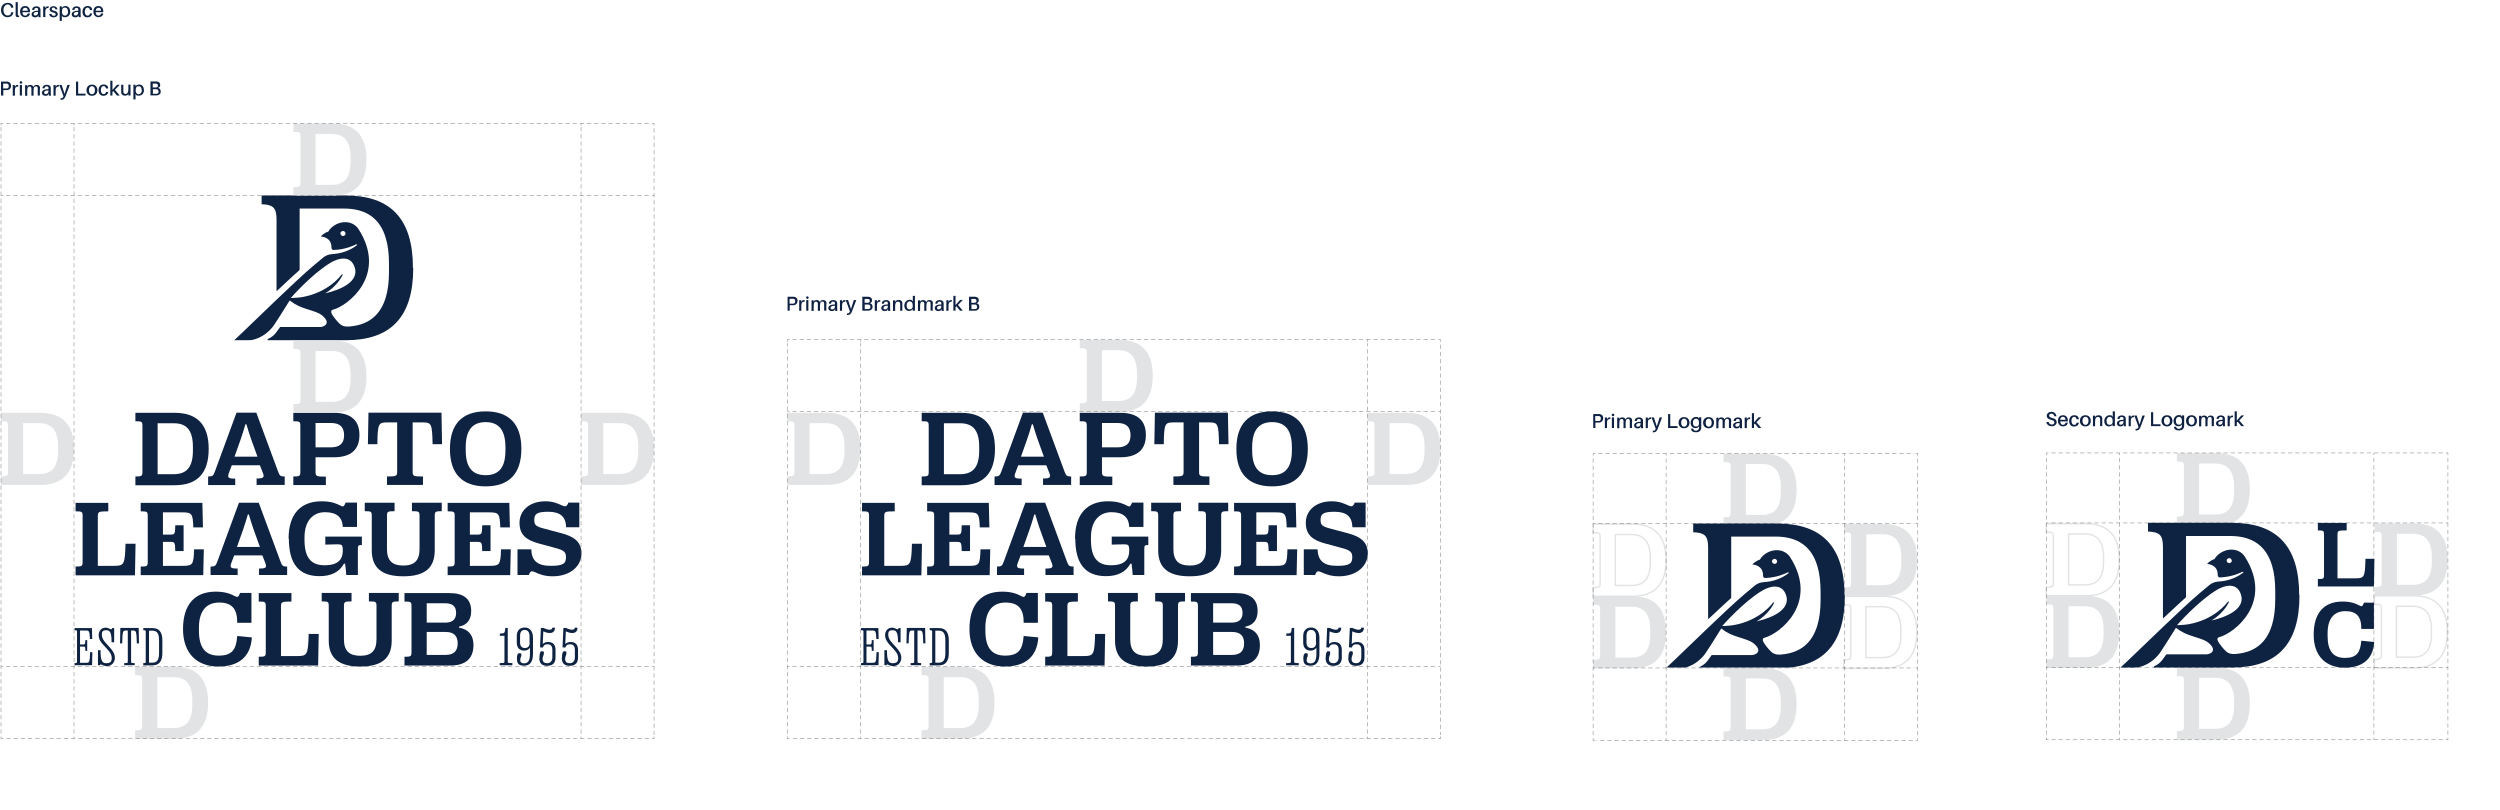 <?xml version="1.0" encoding="UTF-8"?>
<svg id="Layer_1" xmlns="http://www.w3.org/2000/svg" xmlns:xlink="http://www.w3.org/1999/xlink" version="1.1" viewBox="0 0 1743 565">
  <!-- Generator: Adobe Illustrator 30.0.0, SVG Export Plug-In . SVG Version: 2.1.1 Build 123)  -->
  <defs>
    <style>
      .st0, .st1, .st2, .st3, .st4, .st5, .st6, .st7, .st8 {
        fill: none;
      }

      .st9 {
        fill: #0f2142;
      }

      .st1 {
        stroke-dasharray: 3 2;
      }

      .st1, .st2, .st3, .st4, .st5, .st6, .st7, .st8 {
        stroke-miterlimit: 10;
      }

      .st1, .st2, .st4, .st5, .st6, .st7, .st8 {
        stroke: #666;
        stroke-width: .3px;
      }

      .st2 {
        stroke-dasharray: 3 2;
      }

      .st3 {
        stroke: #e1e3e4;
      }

      .st10 {
        fill: #0e2341;
      }

      .st11 {
        fill: #e1e3e4;
      }

      .st4 {
        stroke-dasharray: 3 2;
      }

      .st12 {
        clip-path: url(#clippath-1);
      }

      .st13 {
        clip-path: url(#clippath-3);
      }

      .st14 {
        clip-path: url(#clippath-2);
      }

      .st5 {
        stroke-dasharray: 3 2;
      }

      .st15 {
        fill: #0e2242;
      }

      .st6 {
        stroke-dasharray: 3 2;
      }

      .st16 {
        clip-path: url(#clippath);
      }

      .st8 {
        stroke-dasharray: 3 2;
      }
    </style>
    <clipPath id="clippath">
      <rect class="st0" x="52" y="136.3" width="353.1" height="328.4"/>
    </clipPath>
    <clipPath id="clippath-1">
      <rect class="st0" x="600.3" y="285.7" width="353.1" height="179"/>
    </clipPath>
    <clipPath id="clippath-2">
      <rect class="st0" x="600.3" y="136.3" width="353.1" height="328.4"/>
    </clipPath>
    <clipPath id="clippath-3">
      <rect class="st0" x="1147.4" y="364.8" width="169.6" height="100.6"/>
    </clipPath>
  </defs>
  <g>
    <path class="st10" d="M9.3,5.3h0c0,.1-1.5.1-1.5.1h0c-.3-1.4-1.1-2.3-2.5-2.3s-2.9,1.5-2.9,3.8,1.1,3.9,2.9,3.9,2.3-.9,2.5-2.2h0c0-.1,1.5-.1,1.5-.1h0c-.2,2-1.6,3.5-4.1,3.5S.7,10,.7,7,2.6,2,5.3,2s3.8,1.4,4,3.3Z"/>
    <path class="st10" d="M12.4,9.6c0,.3,0,.5,0,.7,0,.4.2.6.9.5v1.1c-.3,0-.7,0-1,0-.8,0-1.4-.3-1.4-1.2,0-.3,0-.6,0-1.1V1.5h1.5v8Z"/>
    <path class="st10" d="M20.9,8.5h-5.3c.1,1.8.9,2.4,1.9,2.4s1.6-.5,1.8-1.5h1.6c-.3,1.8-1.7,2.6-3.4,2.6s-3.5-1.3-3.5-3.9,1.5-3.9,3.6-3.9,3.3,1.6,3.3,3.7,0,.4,0,.6ZM15.6,7.5h3.8c-.1-1.4-.7-2.1-1.8-2.1s-1.8.7-2,2.1Z"/>
    <path class="st10" d="M26.6,10.8l-.4.8c-.5.4-1.1.5-1.8.5-1.3,0-2.4-.8-2.4-2.1s1.3-2.5,4.1-2.5h.5v-.2c0-.3,0-.5,0-.8,0-.6-.4-1-1.3-1s-1.4.5-1.4,1.4h-1.5c0-1.6,1.3-2.5,3-2.5s2.7.8,2.8,2.1c0,.3,0,.7,0,1v2.6c0,.6,0,1.1.1,1.9h-1.5v-1.1ZM26.5,9v-.7c-1.8-.1-3,.3-3,1.4s.5,1.1,1.3,1.1,1.7-.7,1.7-1.9Z"/>
    <path class="st10" d="M33.9,4.3v1.2c-1.4,0-2.3.6-2.3,2.5v3.9h-1.5v-7.4h1.5v1.3l.6-1c.3-.3.8-.4,1.1-.4s.4,0,.5,0Z"/>
    <path class="st10" d="M40.2,6.5h-1.6c-.2-.8-.6-1.2-1.4-1.2s-1.1.4-1.1,1,.5,1,1.7,1.2c1.6.4,2.5,1.1,2.5,2.4s-1.3,2.2-2.9,2.2-2.9-.7-3.1-2.4h1.6c.2,1,.8,1.3,1.6,1.3s1.3-.3,1.3-1-.5-1-1.8-1.3c-1.4-.4-2.4-.9-2.4-2.2s1.1-2.2,2.7-2.2,2.7,1,2.8,2.3Z"/>
    <path class="st10" d="M49,8c0,2.7-1.7,4-3.6,4s-1.4-.2-1.8-.5l-.5-.7v3.8h-1.5V4.4h1.5v1.2l.6-.8c.4-.3,1.2-.6,1.9-.6,2.1,0,3.3,1.6,3.3,3.8ZM47.4,8.1c0-1.6-.7-2.8-2.1-2.8s-2.1.7-2.1,2.7v.4c0,1.8,1.1,2.5,2.1,2.5s2.2-.9,2.2-2.8Z"/>
    <path class="st10" d="M54.6,10.8l-.4.8c-.5.4-1.1.5-1.8.5-1.3,0-2.4-.8-2.4-2.1s1.3-2.5,4.1-2.5h.5v-.2c0-.3,0-.5,0-.8,0-.6-.4-1-1.3-1s-1.4.5-1.4,1.4h-1.5c0-1.6,1.3-2.5,3-2.5s2.7.8,2.8,2.1c0,.3,0,.7,0,1v2.6c0,.6,0,1.1.1,1.9h-1.5v-1.1ZM54.5,9v-.7c-1.8-.1-3,.3-3,1.4s.5,1.1,1.3,1.1,1.7-.7,1.7-1.9Z"/>
    <path class="st10" d="M64.3,7h-1.6c-.2-1.1-.8-1.7-1.7-1.7s-1.9.9-1.9,2.7.8,2.9,1.9,2.9,1.5-.5,1.7-1.5h1.6c-.4,1.8-1.6,2.7-3.4,2.7s-3.4-1.2-3.4-3.9,1.7-4,3.6-4,3.1,1.1,3.2,2.8Z"/>
    <path class="st10" d="M72,8.5h-5.3c.1,1.8.9,2.4,1.9,2.4s1.6-.5,1.8-1.5h1.6c-.3,1.8-1.7,2.6-3.4,2.6s-3.5-1.3-3.5-3.9,1.5-3.9,3.6-3.9,3.3,1.6,3.3,3.7,0,.4,0,.6ZM66.7,7.5h3.8c-.1-1.4-.7-2.1-1.8-2.1s-1.8.7-2,2.1Z"/>
  </g>
  <g>
    <g>
      <g>
        <path class="st15" d="M109.9,330.6h11.3c9.1,0,13.3-5.1,13.3-16.4v-2.6c0-11.4-4.2-16.5-13.3-16.5h-11.3v35.6h0ZM94.4,338.1v-5.9c4.5,0,4.9-.3,4.9-3.4v-31.7c0-3.2-.4-3.4-4.9-3.4v-5.9h27.4c15.8,0,23.7,8.4,23.7,25.2h0c0,16.9-7.9,25.3-23.7,25.3h-27.4Z"/>
        <path class="st15" d="M163.5,318.4h16l-4.3-11.9c-1.2-3.3-2.3-7-3.4-10.7h-.7c-1.1,3.7-2.2,7.5-3.4,10.8l-4.2,11.8h0ZM145.1,338.1v-5.9c3,0,3.6-.4,4.7-3.4l15.1-41.1h13.8l15.2,41.1c1.1,3,1.7,3.4,4.6,3.4v5.9h-19.6v-4.5c4.8,0,5.5-.7,4.5-3.6l-2.2-5.6h-19.6l-2.1,5.6c-1,3-.4,3.7,4.5,3.7v4.5h-19Z"/>
        <path class="st15" d="M220,311.9h10.6c6.2,0,9.3-2.7,9.3-8.4h0c0-5.9-3-8.6-9.3-8.6h-10.6v17.1h0ZM204.5,338.1v-5.9c4.5,0,4.9-.3,4.9-3.4v-31.7c0-3.2-.4-3.4-4.9-3.4v-5.9h28.3c11.8,0,17.8,5.3,17.8,15.4v.2c0,10.1-6,15.4-17.8,15.4h-12.8v10.1c0,3.2.6,3.4,7.2,3.4v5.9h-22.7Z"/>
        <path class="st15" d="M269.8,338.1v-5.9c6.6,0,7.1-.3,7.1-3.4v-34.3h-7c-6.1,0-6.6.9-6.8,15.2h-6.6l.4-22h50.9l.4,22h-6.6c-.3-14.3-.8-15.2-6.8-15.2h-7.1v34.3c0,3.2.5,3.4,7.2,3.4v5.9h-25Z"/>
        <path class="st15" d="M352.4,314v-2.1c0-11.9-4.5-17.6-13.8-17.6s-13.9,5.7-13.9,17.6v2.1c0,11.7,4.5,17.3,13.9,17.3s13.8-5.6,13.8-17.3h0ZM313.7,313h0c0-17.3,8.5-26.2,24.9-26.2s24.9,8.9,24.9,26.1h0c0,17.3-8.5,26.2-24.9,26.2s-24.9-8.9-24.9-26h0Z"/>
        <path class="st15" d="M52.7,400.9v-5.9c4.5,0,4.9-.3,4.9-3.4v-31.7c0-3.2-.4-3.4-4.9-3.4v-5.9h22.8v5.9c-6.8,0-7.3.3-7.3,3.4v34.6h11.4c6.9,0,7.5-.9,7.9-15.4h7l-.4,22h-41.4Z"/>
        <path class="st15" d="M98.1,400.9v-5.9c4.5,0,4.9-.3,4.9-3.4v-31.7c0-3.2-.4-3.4-4.9-3.4v-5.9h43l.4,17.1h-6.7c-.4-9.8-.9-10.5-8.2-10.5h-13v15.5h5.4c2.9,0,3.1-.5,3.2-6.5h5.8v18h-5.8c-.1-5.9-.4-6.4-3.2-6.4h-5.4v16.7h13.6c7.2,0,7.8-.8,8.1-11.5h6.8l-.4,18h-43.6Z"/>
        <path class="st15" d="M165.2,381.3h16l-4.3-11.9c-1.2-3.3-2.3-7-3.4-10.7h-.7c-1.1,3.7-2.2,7.5-3.4,10.8l-4.2,11.8h0ZM146.8,400.9v-5.9c3,0,3.6-.4,4.7-3.4l15.1-41.1h13.8l15.2,41.1c1.1,3,1.7,3.4,4.6,3.4v5.9h-19.6v-4.5c4.8,0,5.5-.7,4.5-3.6l-2.2-5.6h-19.6l-2.1,5.5c-1,3-.4,3.7,4.5,3.7v4.5h-19Z"/>
        <path class="st15" d="M201.2,375.6h0c0-17.2,8.4-26.1,23-26.1s14.2,7.4,16.8.9h7.9v17h-9.9c-.3-6.8-4.3-10.3-12.4-10.3s-14.3,5.7-14.3,17.6v1.6c0,12.1,4.2,17.8,14,17.8s12.7-4.4,12.7-10.2-1-4.2-12.2-4.2v-5.6h25.5v5.9c-2.6,0-2.8.2-2.8,3.3v17.6h-8.1c-.1-2.4-.4-5-.8-7.9h-.8c-3.1,5.7-8.7,8.7-17,8.7-14.6,0-21.4-8.9-21.4-26.1h0Z"/>
        <path class="st15" d="M259.2,383.7v-23.9c0-3.2-.4-3.4-4.9-3.4v-5.9h20.8v5.9c-4.9,0-5.3.3-5.3,3.4v23c0,8,3.6,11.5,11.4,11.5s11.3-3.6,11.3-11.5v-23c0-3.2-.4-3.4-5.3-3.4v-5.9h20.8v5.9c-4.5,0-4.9.3-4.9,3.4v23.9c0,12.4-7.1,18.1-21.9,18.1s-22-5.7-22-18.1h0Z"/>
        <path class="st15" d="M312.1,400.9v-5.9c4.5,0,4.9-.3,4.9-3.4v-31.7c0-3.2-.4-3.4-4.9-3.4v-5.9h43l.4,17.1h-6.7c-.4-9.8-.9-10.5-8.2-10.5h-13v15.5h5.4c2.9,0,3.1-.5,3.2-6.5h5.8v18h-5.8c-.1-5.9-.4-6.4-3.2-6.4h-5.4v16.7h13.6c7.2,0,7.8-.8,8.1-11.5h6.8l-.4,18h-43.6Z"/>
        <path class="st15" d="M368.4,400.9h-7.6v-17.9h9.6c.3,8,4.3,11.5,13.6,11.5s10.6-1.9,10.6-6.2-2.5-5-10.8-7.2l-8.2-2.2c-8.5-2.3-13.4-5.9-13.4-14.4s6.9-15,18.1-15,13.7,7.2,16,.9h7.6v17.2h-9.2c-.2-7.4-4.1-10.8-12.5-10.8s-9.7,1.8-9.7,5.9,1.8,4.6,10.4,6.8l8.3,2.2c8.4,2.2,14.2,5.6,14.2,14.2s-7.6,15.9-20.1,15.9-14.4-7.2-16.6-.9h0Z"/>
        <path class="st15" d="M127.6,438.7h0c0-17.3,8.2-26.2,22.8-26.2s14.5,7.6,17,.9h7.9v20.8h-9.9c.1-9.9-3.9-14.1-12.6-14.1s-14.1,5.6-14.1,17.5v2.1c0,11.8,4.4,17.4,13.8,17.4s12.2-4.3,12.9-13.7l10.2,1c-.8,13.2-8.8,20.3-23.4,20.3s-24.6-8.9-24.6-26.1h0Z"/>
        <path class="st15" d="M180.4,463.8v-5.9c4.5,0,4.9-.3,4.9-3.4v-31.7c0-3.2-.4-3.4-4.9-3.4v-5.9h22.8v5.9c-6.8,0-7.3.3-7.3,3.4v34.6h11.4c6.9,0,7.5-.9,7.9-15.4h7l-.4,22h-41.4Z"/>
        <path class="st15" d="M229.2,446.6v-23.9c0-3.2-.4-3.4-4.9-3.4v-5.9h20.8v5.9c-4.9,0-5.3.3-5.3,3.4v23c0,8,3.6,11.5,11.4,11.5s11.3-3.6,11.3-11.5v-23c0-3.2-.4-3.4-5.3-3.4v-5.9h20.8v5.9c-4.5,0-4.9.3-4.9,3.4v23.9c0,12.4-7.1,18.1-21.9,18.1s-22-5.7-22-18.1h0Z"/>
        <path class="st15" d="M297.5,456.6h13.2c5.6,0,8.4-2.7,8.4-8h0c0-5.4-2.8-8-8.4-8h-13.2v16h0ZM297.5,434.1h12.9c5.1,0,7.6-2.3,7.6-6.8h0c0-4.6-2.5-6.7-7.6-6.7h-12.9v13.5h0ZM282,463.8v-5.9c4.5,0,4.9-.3,4.9-3.4v-31.7c0-3.2-.4-3.4-4.9-3.4v-5.9h31.5c9.9,0,15,4.2,15,12.4v.2c0,6-2.9,9.7-8.5,10.8v.7c6.7,1.1,10.1,5.3,10.1,12.1h0c0,9.4-5.4,14.3-16.1,14.3h-32.1Z"/>
        <path class="st15" d="M348.4,463.8v-1.5c3.2,0,3.3,0,3.3-1.3v-17.7h-3.2v-1.6c3.3,0,3.5-.2,3.8-3.9h1.7v23.2c0,1.2,0,1.3,3.2,1.3v1.5h-8.7Z"/>
        <path class="st15" d="M369.2,448.2v-4.6c0-2.8-1.2-4.4-3.4-4.4s-3.2,1.4-3.2,4.2v4.6c0,2.5,1.2,3.8,3.4,3.8s3.3-1.4,3.3-3.7h0ZM360.4,458.8c0-2.1.5-3.4,1.8-3.4s1.3.5,1.3,1.3c0,1.2-.8,1.8-.8,3.5s1.1,2.3,2.7,2.3c2.8,0,4.1-2,4.1-6.6v-4.3c-.8,1.3-2.3,2-4.1,2-3.1,0-5.1-2-5.1-5.5v-4.7c0-3.7,2.1-5.9,5.5-5.9s5.8,2.4,5.8,7.2v11c0,5.7-2,8.4-6.2,8.4s-5-1.7-5-5.3h0Z"/>
        <path class="st15" d="M376.1,458.6c0-3.1.5-4.6,1.8-4.6s1.3.5,1.3,1.4c0,1.5-.9,2.1-.9,4.1s1.2,2.9,3.2,2.9,3.6-1.4,3.6-4.1v-5.2c0-2.6-1.1-3.9-3.3-3.9s-2.7.8-3.4,2.3l-1.9-.2.6-13.5h1.8c3.6,1.7,6,1.7,6.2-.2h1.8c.1,3.8-3.2,4.8-8.1,2.6l-.4,8.8c.9-.9,2.2-1.4,3.8-1.4,3.3,0,5.1,1.9,5.1,5.4v5.5c0,3.7-2,5.7-5.8,5.7s-5.5-1.9-5.5-5.5h0Z"/>
        <g class="st16">
          <path class="st15" d="M391.8,458.6c0-3.1.5-4.6,1.8-4.6s1.3.5,1.3,1.4c0,1.5-.9,2.1-.9,4.1s1.2,2.9,3.2,2.9,3.6-1.4,3.6-4.1v-5.2c0-2.6-1.1-3.9-3.3-3.9s-2.7.8-3.4,2.3l-1.9-.2.6-13.5h1.8c3.6,1.7,6,1.7,6.2-.2h1.8c.1,3.8-3.2,4.8-8.1,2.6l-.4,8.8c.9-.9,2.2-1.4,3.8-1.4,3.3,0,5.1,1.9,5.1,5.4v5.5c0,3.7-2,5.7-5.8,5.7s-5.5-1.9-5.5-5.5h0Z"/>
          <path class="st15" d="M52,463.8v-1.5c1.6,0,1.7,0,1.7-1.3v-20.3c0-1.2,0-1.3-1.7-1.3v-1.5h12.1l.2,7.6h-1.6c-.3-5.4-.5-5.9-2.8-5.9h-4.1v9.7h2.3c1.2,0,1.3-.2,1.4-3h1.3v7.5h-1.3c0-2.8-.1-3-1.4-3h-2.3v11.3h4.3c2.3,0,2.5-.5,2.7-7.4h1.6l-.2,9.1h-12.3Z"/>
        </g>
        <path class="st15" d="M69.7,463.8h-1.4v-10.5h1.8c0,7.2,1,9.1,4,9.1s3.8-1.3,3.8-3.6-1.1-4-3.3-6.4l-2.2-2.4c-2.4-2.5-3.6-4.5-3.6-7.3s1.9-5.1,4.8-5.1,4,2.4,4.6.3h1.4v9.9h-1.8c0-6.6-1-8.4-3.7-8.4s-3.1,1.1-3.1,3.1.8,3.7,3.1,6.2l2.2,2.4c2.2,2.4,3.8,4.7,3.8,7.6s-2.1,5.7-5.6,5.7-4.3-2.4-4.9-.3h0Z"/>
        <path class="st15" d="M86.6,463.8v-1.5c2.4,0,2.5,0,2.5-1.3v-21.4h-1.5c-2,0-2.2.7-2.4,9h-1.5l.2-10.8h12.8l.2,10.8h-1.5c-.2-8.3-.5-9-2.5-9h-1.5v21.4c0,1.3.1,1.3,2.5,1.3v1.5h-7.3Z"/>
        <path class="st15" d="M103.9,462h2.4c3.2,0,4.6-2,4.6-6.6v-9.1c0-4.6-1.4-6.6-4.6-6.6h-2.4v22.4h0ZM99.9,463.8v-1.5c1.6,0,1.7,0,1.7-1.3v-20.3c0-1.2,0-1.3-1.7-1.3v-1.5h6.4c4.6,0,6.9,2.8,6.9,8.5v9c0,5.7-2.3,8.5-6.9,8.5h-6.4Z"/>
        <path class="st15" d="M226.9,204.4c7.2-4.3,10.9-10.4,12-12.7.2-.5-.2-.5-.5-.4-.1,0-.2.1-.3.2-.9,1.2-9.2,12.3-27.2,15.6-2.7.5-8.2.7-8.2.7,0,0,14.6-16.8,27.9-24.7,0,0,12.5-7.9,16.5,2.7,3.9,10.3-9.3,16.2-20.3,18.7h0ZM240.3,164.1c-1.9,1.6-4.3-1.5-2.1-2.8,1.9-1.1,3.7,1.5,2.1,2.8h0ZM287.9,186.7c0-17.1-3.9-29.8-11.9-38.2-7.8-8.2-19.5-12.2-35.2-12.2h-58.4v6.1c7.6.3,10.4,2,10.4,10.6v49.7c0,.2.2.2.3.1,3.1-2.9,6.2-5.8,9.1-8.5,2.2-2.1,4.4-4,6.4-5.8.2-.2.3-.4.3-.7v-42.4h30.9c15.5,0,25.2,6.9,29.2,20.7,1.5,5,2.2,10.9,2.2,17.8v5.5c0,6.9-.7,12.8-2.2,17.8-3.7,12.5-12,19.3-25.1,20.4,0,0-4.1.7-6.7-1.5-.9-.8-2.3-2.3-3.1-3.3-2.5-3.1-4.7-6.2-1.9-6.9,10-2.5,38.3-23.9,17.8-56.1-4.5-7-15-6.2-20.3.4-.3.3-.7,1.3-.9,1.3-2.6.8-5.1,3-5,3.4,0,0,7.5.2,7.3,7.8h0c0,.9.7,1.7,1.6,1.6,8.7-.4,14.5-3.4,15.5-3.9.1,0,.2,0,.4,0,.3,0,.7.3.2.6-2,1.6-7.5,5.2-15.3,6-1.8.2-5,0-8.2,2.6-1.7,1.4-9.5,7.7-19.1,16.7-16.4,15.3-37.9,36.4-42.9,40.9h9.7c2.2,0,2.9-.2,2.9-.2,10.7-2.4,15.7-11.2,15.7-11.2,4.8-7.2,10.3-16.4,10.4-16.3,4.4,3.4,7.4,4.5,12.3,6.1,4.5,1.5,7.7,2.2,10.4,4.4,6.6,5.6,1,8-1.5,8-12.6,0-27.9,0-27.9,0-2,2.5-3.6,6.3-8.7,8.4v.8h54.4c15.7,0,27.4-4,35.2-12.2,8-8.4,11.9-21,11.9-38.2s0,0,0,0,0,0,0,0h0Z"/>
      </g>
      <path class="st11" d="M204.6,287.6v-5.9c4.5,0,4.9-.3,4.9-3.4v-31.6c0-3.2-.4-3.4-4.9-3.4v-5.9h27.3c15.7,0,23.6,8.4,23.6,25.1h0c0,16.8-7.9,25.2-23.6,25.2h-27.3ZM220,280.2h11.2c9.1,0,13.2-5.1,13.2-16.4v-2.6c0-11.3-4.2-16.5-13.2-16.5h-11.2v35.5Z"/>
      <path class="st11" d="M94.2,515v-5.9c4.5,0,4.9-.3,4.9-3.4v-31.6c0-3.2-.4-3.4-4.9-3.4v-5.9h27.3c15.7,0,23.6,8.4,23.6,25.1h0c0,16.8-7.9,25.2-23.6,25.2h-27.3ZM109.7,507.6h11.2c9.1,0,13.2-5.1,13.2-16.4v-2.6c0-11.3-4.2-16.5-13.2-16.5h-11.2v35.5Z"/>
      <path class="st11" d="M204.6,136.3v-5.9c4.5,0,4.9-.3,4.9-3.4v-31.6c0-3.2-.4-3.4-4.9-3.4v-5.9h27.3c15.7,0,23.6,8.4,23.6,25.1h0c0,16.8-7.9,25.2-23.6,25.2h-27.3ZM220,128.9h11.2c9.1,0,13.2-5.1,13.2-16.4v-2.6c0-11.3-4.2-16.5-13.2-16.5h-11.2v35.5Z"/>
      <path class="st11" d="M.7,338v-5.9c4.5,0,4.9-.3,4.9-3.4v-31.6c0-3.2-.4-3.4-4.9-3.4v-5.9h27.3c15.7,0,23.6,8.4,23.6,25.1h0c0,16.8-7.9,25.2-23.6,25.2H.7ZM16.1,330.5h11.2c9.1,0,13.2-5.1,13.2-16.4v-2.6c0-11.3-4.2-16.5-13.2-16.5h-11.2v35.5Z"/>
      <path class="st11" d="M405.1,338v-5.9c4.5,0,4.9-.3,4.9-3.4v-31.6c0-3.2-.4-3.4-4.9-3.4v-5.9h27.3c15.7,0,23.6,8.4,23.6,25.1h0c0,16.8-7.9,25.2-23.6,25.2h-27.3ZM420.6,330.5h11.2c9.1,0,13.2-5.1,13.2-16.4v-2.6c0-11.3-4.2-16.5-13.2-16.5h-11.2v35.5Z"/>
    </g>
    <g>
      <polyline class="st7" points=".7 87.5 .7 86 2.2 86"/>
      <line class="st4" x1="4.2" y1="86" x2="453.5" y2="86"/>
      <polyline class="st7" points="454.5 86 456 86 456 87.5"/>
      <line class="st2" x1="456" y1="89.5" x2="456" y2="512.5"/>
      <polyline class="st7" points="456 513.5 456 515 454.5 515"/>
      <line class="st4" x1="452.5" y1="515" x2="3.2" y2="515"/>
      <polyline class="st7" points="2.2 515 .7 515 .7 513.5"/>
      <line class="st2" x1=".7" y1="511.5" x2=".7" y2="88.5"/>
    </g>
    <g>
      <line class="st7" x1="51.6" y1="515" x2="51.6" y2="513.5"/>
      <line class="st2" x1="51.6" y1="511.5" x2="51.6" y2="88.5"/>
      <line class="st7" x1="51.6" y1="87.5" x2="51.6" y2="86"/>
    </g>
    <g>
      <line class="st7" x1="405.1" y1="515" x2="405.1" y2="513.5"/>
      <line class="st2" x1="405.1" y1="511.5" x2="405.1" y2="88.5"/>
      <line class="st7" x1="405.1" y1="87.5" x2="405.1" y2="86"/>
    </g>
    <g>
      <line class="st7" x1=".7" y1="136.3" x2="2.2" y2="136.3"/>
      <line class="st4" x1="4.2" y1="136.3" x2="453.5" y2="136.3"/>
      <line class="st7" x1="454.5" y1="136.3" x2="456" y2="136.3"/>
    </g>
    <g>
      <line class="st7" x1=".7" y1="464.7" x2="2.2" y2="464.7"/>
      <line class="st4" x1="4.2" y1="464.7" x2="453.5" y2="464.7"/>
      <line class="st7" x1="454.5" y1="464.7" x2="456" y2="464.7"/>
    </g>
  </g>
  <g>
    <path class="st11" d="M642.5,515v-5.9c4.5,0,4.9-.3,4.9-3.4v-31.6c0-3.2-.4-3.4-4.9-3.4v-5.9h27.3c15.7,0,23.6,8.4,23.6,25.1h0c0,16.8-7.9,25.2-23.6,25.2h-27.3ZM658,507.6h11.2c9.1,0,13.2-5.1,13.2-16.4v-2.6c0-11.3-4.2-16.5-13.2-16.5h-11.2v35.5Z"/>
    <path class="st11" d="M752.8,287.1v-5.9c4.5,0,4.9-.3,4.9-3.4v-31.6c0-3.2-.4-3.4-4.9-3.4v-5.9h27.3c15.7,0,23.6,8.4,23.6,25.1h0c0,16.8-7.9,25.2-23.6,25.2h-27.3ZM768.3,279.6h11.2c9.1,0,13.2-5.1,13.2-16.4v-2.6c0-11.3-4.2-16.5-13.2-16.5h-11.2v35.5Z"/>
    <path class="st11" d="M549,338v-5.9c4.5,0,4.9-.3,4.9-3.4v-31.6c0-3.2-.4-3.4-4.9-3.4v-5.9h27.3c15.7,0,23.6,8.4,23.6,25.1h0c0,16.8-7.9,25.2-23.6,25.2h-27.3ZM564.4,330.5h11.2c9.1,0,13.2-5.1,13.2-16.4v-2.6c0-11.3-4.2-16.5-13.2-16.5h-11.2v35.5Z"/>
    <path class="st11" d="M953.4,338v-5.9c4.5,0,4.9-.3,4.9-3.4v-31.6c0-3.2-.4-3.4-4.9-3.4v-5.9h27.3c15.7,0,23.6,8.4,23.6,25.1h0c0,16.8-7.9,25.2-23.6,25.2h-27.3ZM968.8,330.5h11.2c9.1,0,13.2-5.1,13.2-16.4v-2.6c0-11.3-4.2-16.5-13.2-16.5h-11.2v35.5Z"/>
    <g>
      <polyline class="st7" points="549 238.3 549 236.8 550.5 236.8"/>
      <line class="st4" x1="552.5" y1="236.8" x2="1001.8" y2="236.8"/>
      <polyline class="st7" points="1002.8 236.8 1004.3 236.8 1004.3 238.3"/>
      <line class="st1" x1="1004.3" y1="240.3" x2="1004.3" y2="512.5"/>
      <polyline class="st7" points="1004.3 513.5 1004.3 515 1002.8 515"/>
      <line class="st4" x1="1000.8" y1="515" x2="551.5" y2="515"/>
      <polyline class="st7" points="550.5 515 549 515 549 513.5"/>
      <line class="st1" x1="549" y1="511.5" x2="549" y2="239.3"/>
    </g>
    <g>
      <line class="st7" x1="599.9" y1="515" x2="599.9" y2="513.5"/>
      <line class="st1" x1="599.9" y1="511.5" x2="599.9" y2="239.3"/>
      <line class="st7" x1="599.9" y1="238.3" x2="599.9" y2="236.8"/>
    </g>
    <g>
      <line class="st7" x1="953.4" y1="515" x2="953.4" y2="513.5"/>
      <line class="st1" x1="953.4" y1="511.5" x2="953.4" y2="239.3"/>
      <line class="st7" x1="953.4" y1="238.3" x2="953.4" y2="236.8"/>
    </g>
    <g>
      <line class="st7" x1="549" y1="287.1" x2="550.5" y2="287.1"/>
      <line class="st4" x1="552.5" y1="287.1" x2="1001.8" y2="287.1"/>
      <line class="st7" x1="1002.8" y1="287.1" x2="1004.3" y2="287.1"/>
    </g>
    <g>
      <line class="st7" x1="549" y1="464.7" x2="550.5" y2="464.7"/>
      <line class="st4" x1="552.5" y1="464.7" x2="1001.8" y2="464.7"/>
      <line class="st7" x1="1002.8" y1="464.7" x2="1004.3" y2="464.7"/>
    </g>
    <g class="st12">
      <g>
        <path class="st15" d="M658.1,330.6h11.3c9.1,0,13.3-5.1,13.3-16.4v-2.6c0-11.4-4.2-16.5-13.3-16.5h-11.3v35.6h0ZM642.6,338.1v-5.9c4.5,0,4.9-.3,4.9-3.4v-31.7c0-3.2-.4-3.4-4.9-3.4v-5.9h27.4c15.8,0,23.7,8.4,23.7,25.2h0c0,16.9-7.9,25.3-23.7,25.3h-27.4Z"/>
        <path class="st15" d="M711.8,318.4h16l-4.3-11.9c-1.2-3.3-2.3-7-3.4-10.7h-.7c-1.1,3.7-2.2,7.5-3.4,10.8l-4.2,11.8h0ZM693.4,338.1v-5.9c3,0,3.6-.4,4.7-3.4l15.1-41.1h13.8l15.2,41.1c1.1,3,1.7,3.4,4.6,3.4v5.9h-19.6v-4.5c4.8,0,5.5-.7,4.5-3.6l-2.2-5.6h-19.6l-2.1,5.6c-1,3-.4,3.7,4.5,3.7v4.5h-19Z"/>
        <path class="st15" d="M768.3,311.9h10.6c6.2,0,9.3-2.7,9.3-8.4h0c0-5.9-3-8.6-9.3-8.6h-10.6v17.1h0ZM752.8,338.1v-5.9c4.5,0,4.9-.3,4.9-3.4v-31.7c0-3.2-.4-3.4-4.9-3.4v-5.9h28.3c11.8,0,17.8,5.3,17.8,15.4v.2c0,10.1-6,15.4-17.8,15.4h-12.8v10.1c0,3.2.6,3.4,7.2,3.4v5.9h-22.7Z"/>
        <path class="st15" d="M818.1,338.1v-5.9c6.6,0,7.1-.3,7.1-3.4v-34.3h-7c-6.1,0-6.6.9-6.8,15.2h-6.6l.4-22h50.9l.4,22h-6.6c-.3-14.3-.8-15.2-6.8-15.2h-7.1v34.3c0,3.2.5,3.4,7.2,3.4v5.9h-25Z"/>
        <path class="st15" d="M900.7,314v-2.1c0-11.9-4.5-17.6-13.8-17.6s-13.9,5.7-13.9,17.6v2.1c0,11.7,4.5,17.3,13.9,17.3s13.8-5.6,13.8-17.3h0ZM862,313h0c0-17.3,8.5-26.2,24.9-26.2s24.9,8.9,24.9,26.1h0c0,17.3-8.5,26.2-24.9,26.2s-24.9-8.9-24.9-26h0Z"/>
        <path class="st15" d="M601,400.9v-5.9c4.5,0,4.9-.3,4.9-3.4v-31.7c0-3.2-.4-3.4-4.9-3.4v-5.9h22.8v5.9c-6.8,0-7.3.3-7.3,3.4v34.6h11.4c6.9,0,7.5-.9,7.9-15.4h7l-.4,22h-41.4Z"/>
        <path class="st15" d="M646.4,400.9v-5.9c4.5,0,4.9-.3,4.9-3.4v-31.7c0-3.2-.4-3.4-4.9-3.4v-5.9h43l.4,17.1h-6.7c-.4-9.8-.9-10.5-8.2-10.5h-13v15.5h5.4c2.9,0,3.1-.5,3.2-6.5h5.8v18h-5.8c-.1-5.9-.4-6.4-3.2-6.4h-5.4v16.7h13.6c7.2,0,7.8-.8,8.1-11.5h6.8l-.4,18h-43.6Z"/>
        <path class="st15" d="M713.5,381.3h16l-4.3-11.9c-1.2-3.3-2.3-7-3.4-10.7h-.7c-1.1,3.7-2.2,7.5-3.4,10.8l-4.2,11.8h0ZM695.1,400.9v-5.9c3,0,3.6-.4,4.7-3.4l15.1-41.1h13.8l15.2,41.1c1.1,3,1.7,3.4,4.6,3.4v5.9h-19.6v-4.5c4.8,0,5.5-.7,4.5-3.6l-2.2-5.6h-19.6l-2.1,5.5c-1,3-.4,3.7,4.5,3.7v4.5h-19Z"/>
        <path class="st15" d="M749.5,375.6h0c0-17.2,8.4-26.1,23-26.1s14.2,7.4,16.8.9h7.9v17h-9.9c-.3-6.8-4.3-10.3-12.4-10.3s-14.3,5.7-14.3,17.6v1.6c0,12.1,4.2,17.8,14,17.8s12.7-4.4,12.7-10.2-1-4.2-12.2-4.2v-5.6h25.5v5.9c-2.6,0-2.8.2-2.8,3.3v17.6h-8.1c-.1-2.4-.4-5-.8-7.9h-.8c-3.1,5.7-8.7,8.7-17,8.7-14.6,0-21.4-8.9-21.4-26.1h0Z"/>
        <path class="st15" d="M807.5,383.7v-23.9c0-3.2-.4-3.4-4.9-3.4v-5.9h20.8v5.9c-4.9,0-5.3.3-5.3,3.4v23c0,8,3.6,11.5,11.4,11.5s11.3-3.6,11.3-11.5v-23c0-3.2-.4-3.4-5.3-3.4v-5.9h20.8v5.9c-4.5,0-4.9.3-4.9,3.4v23.9c0,12.4-7.1,18.1-21.9,18.1s-22-5.7-22-18.1h0Z"/>
        <path class="st15" d="M860.4,400.9v-5.9c4.5,0,4.9-.3,4.9-3.4v-31.7c0-3.2-.4-3.4-4.9-3.4v-5.9h43l.4,17.1h-6.7c-.4-9.8-.9-10.5-8.2-10.5h-13v15.5h5.4c2.9,0,3.1-.5,3.2-6.5h5.8v18h-5.8c-.1-5.9-.4-6.4-3.2-6.4h-5.4v16.7h13.6c7.2,0,7.8-.8,8.1-11.5h6.8l-.4,18h-43.6Z"/>
        <path class="st15" d="M916.6,400.9h-7.6v-17.9h9.6c.3,8,4.3,11.5,13.6,11.5s10.6-1.9,10.6-6.2-2.5-5-10.8-7.2l-8.2-2.2c-8.5-2.3-13.4-5.9-13.4-14.4s6.9-15,18.1-15,13.7,7.2,16,.9h7.6v17.2h-9.2c-.2-7.4-4.1-10.8-12.5-10.8s-9.7,1.8-9.7,5.9,1.8,4.6,10.4,6.8l8.3,2.2c8.4,2.2,14.2,5.6,14.2,14.2s-7.6,15.9-20.1,15.9-14.4-7.2-16.6-.9h0Z"/>
        <path class="st15" d="M675.9,438.7h0c0-17.3,8.2-26.2,22.8-26.2s14.5,7.6,17,.9h7.9v20.8h-9.9c.1-9.9-3.9-14.1-12.6-14.1s-14.1,5.6-14.1,17.5v2.1c0,11.8,4.4,17.4,13.8,17.4s12.2-4.3,12.9-13.7l10.2,1c-.8,13.2-8.8,20.3-23.4,20.3s-24.6-8.9-24.6-26.1h0Z"/>
        <path class="st15" d="M728.7,463.8v-5.9c4.5,0,4.9-.3,4.9-3.4v-31.7c0-3.2-.4-3.4-4.9-3.4v-5.9h22.8v5.9c-6.8,0-7.3.3-7.3,3.4v34.6h11.4c6.9,0,7.5-.9,7.9-15.4h7l-.4,22h-41.4Z"/>
        <path class="st15" d="M777.4,446.6v-23.9c0-3.2-.4-3.4-4.9-3.4v-5.9h20.8v5.9c-4.9,0-5.3.3-5.3,3.4v23c0,8,3.6,11.5,11.4,11.5s11.3-3.6,11.3-11.5v-23c0-3.2-.4-3.4-5.3-3.4v-5.9h20.8v5.9c-4.5,0-4.9.3-4.9,3.4v23.9c0,12.4-7.1,18.1-21.9,18.1s-22-5.7-22-18.1h0Z"/>
        <path class="st15" d="M845.8,456.6h13.2c5.6,0,8.4-2.7,8.4-8h0c0-5.4-2.8-8-8.4-8h-13.2v16h0ZM845.8,434.1h12.9c5.1,0,7.6-2.3,7.6-6.8h0c0-4.6-2.5-6.7-7.6-6.7h-12.9v13.5h0ZM830.3,463.8v-5.9c4.5,0,4.9-.3,4.9-3.4v-31.7c0-3.2-.4-3.4-4.9-3.4v-5.9h31.5c9.9,0,15,4.2,15,12.4v.2c0,6-2.9,9.7-8.5,10.8v.7c6.7,1.1,10.1,5.3,10.1,12.1h0c0,9.4-5.4,14.3-16.1,14.3h-32.1Z"/>
        <path class="st15" d="M896.7,463.8v-1.5c3.2,0,3.3,0,3.3-1.3v-17.7h-3.2v-1.6c3.3,0,3.5-.2,3.8-3.9h1.7v23.2c0,1.2,0,1.3,3.2,1.3v1.5h-8.7Z"/>
        <path class="st15" d="M917.5,448.2v-4.6c0-2.8-1.2-4.4-3.4-4.4s-3.2,1.4-3.2,4.2v4.6c0,2.5,1.2,3.8,3.4,3.8s3.3-1.4,3.3-3.7h0ZM908.7,458.8c0-2.1.5-3.4,1.8-3.4s1.3.5,1.3,1.3c0,1.2-.8,1.8-.8,3.5s1.1,2.3,2.7,2.3c2.8,0,4.1-2,4.1-6.6v-4.3c-.8,1.3-2.3,2-4.1,2-3.1,0-5.1-2-5.1-5.5v-4.7c0-3.7,2.1-5.9,5.5-5.9s5.8,2.4,5.8,7.2v11c0,5.7-2,8.4-6.2,8.4s-5-1.7-5-5.3h0Z"/>
        <path class="st15" d="M924.3,458.6c0-3.1.5-4.6,1.8-4.6s1.3.5,1.3,1.4c0,1.5-.9,2.1-.9,4.1s1.2,2.9,3.2,2.9,3.6-1.4,3.6-4.1v-5.2c0-2.6-1.1-3.9-3.3-3.9s-2.7.8-3.4,2.3l-1.9-.2.6-13.5h1.8c3.6,1.7,6,1.7,6.2-.2h1.8c.1,3.8-3.2,4.8-8.1,2.6l-.4,8.8c.9-.9,2.2-1.4,3.8-1.4,3.3,0,5.1,1.9,5.1,5.4v5.5c0,3.7-2,5.7-5.8,5.7s-5.5-1.9-5.5-5.5h0Z"/>
        <g class="st14">
          <path class="st15" d="M940.1,458.6c0-3.1.5-4.6,1.8-4.6s1.3.5,1.3,1.4c0,1.5-.9,2.1-.9,4.1s1.2,2.9,3.2,2.9,3.6-1.4,3.6-4.1v-5.2c0-2.6-1.1-3.9-3.3-3.9s-2.7.8-3.4,2.3l-1.9-.2.6-13.5h1.8c3.6,1.7,6,1.7,6.2-.2h1.8c.1,3.8-3.2,4.8-8.1,2.6l-.4,8.8c.9-.9,2.2-1.4,3.8-1.4,3.3,0,5.1,1.9,5.1,5.4v5.5c0,3.7-2,5.7-5.8,5.7s-5.5-1.9-5.5-5.5h0Z"/>
          <path class="st15" d="M600.3,463.8v-1.5c1.6,0,1.7,0,1.7-1.3v-20.3c0-1.2,0-1.3-1.7-1.3v-1.5h12.1l.2,7.6h-1.6c-.3-5.4-.5-5.9-2.8-5.9h-4.1v9.7h2.3c1.2,0,1.3-.2,1.4-3h1.3v7.5h-1.3c0-2.8-.1-3-1.4-3h-2.3v11.3h4.3c2.3,0,2.5-.5,2.7-7.4h1.6l-.2,9.1h-12.3Z"/>
        </g>
        <path class="st15" d="M618,463.8h-1.4v-10.5h1.8c0,7.2,1,9.1,4,9.1s3.8-1.3,3.8-3.6-1.1-4-3.3-6.4l-2.2-2.4c-2.4-2.5-3.6-4.5-3.6-7.3s1.9-5.1,4.8-5.1,4,2.4,4.6.3h1.4v9.9h-1.8c0-6.6-1-8.4-3.7-8.4s-3.1,1.1-3.1,3.1.8,3.7,3.1,6.2l2.2,2.4c2.2,2.4,3.8,4.7,3.8,7.6s-2.1,5.7-5.6,5.7-4.3-2.4-4.9-.3h0Z"/>
        <path class="st15" d="M634.9,463.8v-1.5c2.4,0,2.5,0,2.5-1.3v-21.4h-1.5c-2,0-2.2.7-2.4,9h-1.5l.2-10.8h12.8l.2,10.8h-1.5c-.2-8.3-.5-9-2.5-9h-1.5v21.4c0,1.3.1,1.3,2.5,1.3v1.5h-7.3Z"/>
        <path class="st15" d="M652.1,462h2.4c3.2,0,4.6-2,4.6-6.6v-9.1c0-4.6-1.4-6.6-4.6-6.6h-2.4v22.4h0ZM648.2,463.8v-1.5c1.6,0,1.7,0,1.7-1.3v-20.3c0-1.2,0-1.3-1.7-1.3v-1.5h6.4c4.6,0,6.9,2.8,6.9,8.5v9c0,5.7-2.3,8.5-6.9,8.5h-6.4Z"/>
        <path class="st15" d="M775.2,204.4c7.2-4.3,10.9-10.4,12-12.7.2-.5-.2-.5-.5-.4-.1,0-.2.1-.3.2-.9,1.2-9.2,12.3-27.2,15.6-2.7.5-8.2.7-8.2.7,0,0,14.6-16.8,27.9-24.7,0,0,12.5-7.9,16.5,2.7,3.9,10.3-9.3,16.2-20.3,18.7h0ZM788.6,164.1c-1.9,1.6-4.3-1.5-2.1-2.8,1.9-1.1,3.7,1.5,2.1,2.8h0ZM836.2,186.7c0-17.1-3.9-29.8-11.9-38.2-7.8-8.2-19.5-12.2-35.2-12.2h-58.4v6.1c7.6.3,10.4,2,10.4,10.6v49.7c0,.2.2.2.3.1,3.1-2.9,6.2-5.8,9.1-8.5,2.2-2.1,4.4-4,6.4-5.8.2-.2.3-.4.3-.7v-42.4h30.9c15.5,0,25.2,6.9,29.2,20.7,1.5,5,2.2,10.9,2.2,17.8v5.5c0,6.9-.7,12.8-2.2,17.8-3.7,12.5-12,19.3-25.1,20.4,0,0-4.1.7-6.7-1.5-.9-.8-2.3-2.3-3.1-3.3-2.5-3.1-4.7-6.2-1.9-6.9,10-2.5,38.3-23.9,17.8-56.1-4.5-7-15-6.2-20.3.4-.3.3-.7,1.3-.9,1.3-2.6.8-5.1,3-5,3.4,0,0,7.5.2,7.3,7.8h0c0,.9.7,1.7,1.6,1.6,8.7-.4,14.5-3.4,15.5-3.9.1,0,.2,0,.4,0,.3,0,.7.3.2.6-2,1.6-7.5,5.2-15.3,6-1.8.2-5,0-8.2,2.6-1.7,1.4-9.5,7.7-19.1,16.7-16.4,15.3-37.9,36.4-42.9,40.9h9.7c2.2,0,2.9-.2,2.9-.2,10.7-2.4,15.7-11.2,15.7-11.2,4.8-7.2,10.3-16.4,10.4-16.3,4.4,3.4,7.4,4.5,12.3,6.1,4.5,1.5,7.7,2.2,10.4,4.4,6.6,5.6,1,8-1.5,8-12.6,0-27.9,0-27.9,0-2,2.5-3.6,6.3-8.7,8.4v.8h54.4c15.7,0,27.4-4,35.2-12.2,8-8.4,11.9-21,11.9-38.2s0,0,0,0,0,0,0,0h0Z"/>
      </g>
    </g>
  </g>
  <g>
    <path class="st11" d="M1201.7,515.9v-5.9c4.5,0,4.9-.3,4.9-3.4v-31.6c0-3.2-.4-3.4-4.9-3.4v-5.9h27.3c15.7,0,23.6,8.4,23.6,25.1h0c0,16.8-7.9,25.2-23.6,25.2h-27.3ZM1217.2,508.5h11.2c9.1,0,13.2-5.1,13.2-16.4v-2.6c0-11.3-4.2-16.5-13.2-16.5h-11.2v35.5Z"/>
    <path class="st11" d="M1201.7,366.5v-5.9c4.5,0,4.9-.3,4.9-3.4v-31.6c0-3.2-.4-3.4-4.9-3.4v-5.9h27.3c15.7,0,23.6,8.4,23.6,25.1h0c0,16.8-7.9,25.2-23.6,25.2h-27.3ZM1217.2,359h11.2c9.1,0,13.2-5.1,13.2-16.4v-2.6c0-11.3-4.2-16.5-13.2-16.5h-11.2v35.5Z"/>
    <path class="st3" d="M1110.7,415.6v-5.9c4.5,0,4.9-.3,4.9-3.4v-31.6c0-3.2-.4-3.4-4.9-3.4v-5.9h27.3c15.7,0,23.6,8.4,23.6,25.1h0c0,16.8-7.9,25.2-23.6,25.2h-27.3ZM1126.2,408.2h11.2c9.1,0,13.2-5.1,13.2-16.4v-2.6c0-11.3-4.2-16.5-13.2-16.5h-11.2v35.5Z"/>
    <path class="st11" d="M1110.7,465.9v-5.9c4.5,0,4.9-.3,4.9-3.4v-31.6c0-3.2-.4-3.4-4.9-3.4v-5.9h27.3c15.7,0,23.6,8.4,23.6,25.1h0c0,16.8-7.9,25.2-23.6,25.2h-27.3ZM1126.2,458.5h11.2c9.1,0,13.2-5.1,13.2-16.4v-2.6c0-11.3-4.2-16.5-13.2-16.5h-11.2v35.5Z"/>
    <path class="st3" d="M1285.5,465.9v-5.9c4.5,0,4.9-.3,4.9-3.4v-31.6c0-3.2-.4-3.4-4.9-3.4v-5.9h27.3c15.7,0,23.6,8.4,23.6,25.1h0c0,16.8-7.9,25.2-23.6,25.2h-27.3ZM1300.9,458.5h11.2c9.1,0,13.2-5.1,13.2-16.4v-2.6c0-11.3-4.2-16.5-13.2-16.5h-11.2v35.5Z"/>
    <path class="st11" d="M1285.7,415.5v-5.9c4.5,0,4.9-.3,4.9-3.4v-31.6c0-3.2-.4-3.4-4.9-3.4v-5.9h27.3c15.7,0,23.6,8.4,23.6,25.1h0c0,16.8-7.9,25.2-23.6,25.2h-27.3ZM1301.2,408h11.2c9.1,0,13.2-5.1,13.2-16.4v-2.6c0-11.3-4.2-16.5-13.2-16.5h-11.2v35.5Z"/>
    <g>
      <polyline class="st7" points="1110.7 317.7 1110.7 316.2 1112.2 316.2"/>
      <line class="st8" x1="1114.2" y1="316.2" x2="1334.6" y2="316.2"/>
      <polyline class="st7" points="1335.6 316.2 1337.1 316.2 1337.1 317.7"/>
      <line class="st6" x1="1337.1" y1="319.7" x2="1337.1" y2="513.6"/>
      <polyline class="st7" points="1337.1 514.6 1337.1 516.1 1335.6 516.1"/>
      <line class="st8" x1="1333.6" y1="516.1" x2="1113.2" y2="516.1"/>
      <polyline class="st7" points="1112.2 516.1 1110.7 516.1 1110.7 514.6"/>
      <line class="st6" x1="1110.7" y1="512.6" x2="1110.7" y2="318.7"/>
    </g>
    <g>
      <line class="st7" x1="1161.6" y1="516.1" x2="1161.6" y2="514.6"/>
      <line class="st6" x1="1161.6" y1="512.6" x2="1161.6" y2="318.7"/>
      <line class="st7" x1="1161.6" y1="317.7" x2="1161.6" y2="316.2"/>
    </g>
    <g>
      <line class="st7" x1="1285.9" y1="516.1" x2="1285.9" y2="514.6"/>
      <line class="st6" x1="1285.9" y1="512.6" x2="1285.9" y2="318.7"/>
      <line class="st7" x1="1285.9" y1="317.7" x2="1285.9" y2="316.2"/>
    </g>
    <g>
      <line class="st7" x1="1110.7" y1="365" x2="1112.2" y2="365"/>
      <line class="st8" x1="1114.2" y1="365" x2="1334.6" y2="365"/>
      <line class="st7" x1="1335.6" y1="365" x2="1337.1" y2="365"/>
    </g>
    <g>
      <line class="st7" x1="1110.7" y1="465.7" x2="1112.2" y2="465.7"/>
      <line class="st8" x1="1114.2" y1="465.7" x2="1334.6" y2="465.7"/>
      <line class="st7" x1="1335.6" y1="465.7" x2="1337.1" y2="465.7"/>
    </g>
    <rect class="st0" x="1162.2" y="365.1" width="123.8" height="101.2"/>
    <g class="st13">
      <g>
        <path class="st15" d="M1107.9,559.3h11.3c9.1,0,13.3-5.1,13.3-16.4v-2.6c0-11.4-4.2-16.5-13.3-16.5h-11.3v35.6h0ZM1092.4,566.8v-5.9c4.5,0,4.9-.3,4.9-3.4v-31.7c0-3.2-.4-3.4-4.9-3.4v-5.9h27.4c15.8,0,23.7,8.4,23.7,25.2h0c0,16.9-7.9,25.3-23.7,25.3h-27.4Z"/>
        <path class="st15" d="M1161.5,547.1h16l-4.3-11.9c-1.2-3.3-2.3-7-3.4-10.7h-.7c-1.1,3.7-2.2,7.5-3.4,10.8l-4.2,11.8h0ZM1143.1,566.8v-5.9c3,0,3.6-.4,4.7-3.4l15.1-41.1h13.8l15.2,41.1c1.1,3,1.7,3.4,4.6,3.4v5.9h-19.6v-4.5c4.8,0,5.5-.7,4.5-3.6l-2.2-5.6h-19.6l-2.1,5.6c-1,3-.4,3.7,4.5,3.7v4.5h-19Z"/>
        <path class="st15" d="M1218,540.6h10.6c6.2,0,9.3-2.7,9.3-8.4h0c0-5.9-3-8.6-9.3-8.6h-10.6v17.1h0ZM1202.5,566.8v-5.9c4.5,0,4.9-.3,4.9-3.4v-31.7c0-3.2-.4-3.4-4.9-3.4v-5.9h28.3c11.8,0,17.8,5.3,17.8,15.4v.2c0,10.1-6,15.4-17.8,15.4h-12.8v10.1c0,3.2.6,3.4,7.2,3.4v5.9h-22.7Z"/>
        <path class="st15" d="M1267.8,566.8v-5.9c6.6,0,7.1-.3,7.1-3.4v-34.3h-7c-6.1,0-6.6.9-6.8,15.2h-6.6l.4-22h50.9l.4,22h-6.6c-.3-14.3-.8-15.2-6.8-15.2h-7.1v34.3c0,3.2.5,3.4,7.2,3.4v5.9h-25Z"/>
        <path class="st15" d="M1350.5,542.7v-2.1c0-11.9-4.5-17.6-13.8-17.6s-13.9,5.7-13.9,17.6v2.1c0,11.7,4.5,17.3,13.9,17.3s13.8-5.6,13.8-17.3h0ZM1311.7,541.6h0c0-17.3,8.5-26.2,24.9-26.2s24.9,8.9,24.9,26.1h0c0,17.3-8.5,26.2-24.9,26.2s-24.9-8.9-24.9-26h0Z"/>
        <path class="st15" d="M1224.9,433.1c7.2-4.3,10.9-10.4,12-12.7.2-.5-.2-.5-.5-.4-.1,0-.2.1-.3.2-.9,1.2-9.2,12.3-27.2,15.6-2.7.5-8.2.7-8.2.7,0,0,14.6-16.8,27.9-24.7,0,0,12.5-7.9,16.5,2.7,3.9,10.3-9.3,16.2-20.3,18.7h0ZM1238.4,392.7c-1.9,1.6-4.3-1.5-2.1-2.8,1.9-1.1,3.7,1.5,2.1,2.8h0ZM1286,415.4c0-17.1-3.9-29.8-11.9-38.2-7.8-8.2-19.5-12.2-35.2-12.2h-58.4v6.1c7.6.3,10.4,2,10.4,10.6v49.7c0,.2.2.2.3.1,3.1-2.9,6.2-5.8,9.1-8.5,2.2-2.1,4.4-4,6.4-5.8.2-.2.3-.4.3-.7v-42.4h30.9c15.5,0,25.2,6.9,29.2,20.7,1.5,5,2.2,10.9,2.2,17.8v5.5c0,6.9-.7,12.8-2.2,17.8-3.7,12.5-12,19.3-25.1,20.4,0,0-4.1.7-6.7-1.5-.9-.8-2.3-2.3-3.1-3.3-2.5-3.1-4.7-6.2-1.9-6.9,10-2.5,38.3-23.9,17.8-56.1-4.5-7-15-6.2-20.3.4-.3.3-.7,1.3-.9,1.3-2.6.8-5.1,3-5,3.4,0,0,7.5.2,7.3,7.8h0c0,.9.7,1.7,1.6,1.6,8.7-.4,14.5-3.4,15.5-3.9.1,0,.2,0,.4,0,.3,0,.7.3.2.6-2,1.6-7.5,5.2-15.3,6-1.8.2-5,0-8.2,2.6-1.7,1.4-9.5,7.7-19.1,16.7-16.4,15.3-37.9,36.4-42.9,40.9h9.7c2.2,0,2.9-.2,2.9-.2,10.7-2.4,15.7-11.2,15.7-11.2,4.8-7.2,10.3-16.4,10.4-16.3,4.4,3.4,7.4,4.5,12.3,6.1,4.5,1.5,7.7,2.2,10.4,4.4,6.6,5.6,1,8-1.5,8-12.6,0-27.9,0-27.9,0-2,2.5-3.6,6.3-8.7,8.4v.8h54.4c15.7,0,27.4-4,35.2-12.2,8-8.4,11.9-21,11.9-38.2s0,0,0,0,0,0,0,0h0Z"/>
      </g>
    </g>
  </g>
  <g>
    <path class="st11" d="M1517.7,515.6v-5.9c4.5,0,4.9-.3,4.9-3.4v-31.6c0-3.2-.4-3.4-4.9-3.4v-5.9h27.3c15.7,0,23.6,8.4,23.6,25.1h0c0,16.8-7.9,25.2-23.6,25.2h-27.3ZM1533.2,508.1h11.2c9.1,0,13.2-5.1,13.2-16.4v-2.6c0-11.3-4.2-16.5-13.2-16.5h-11.2v35.5Z"/>
    <path class="st11" d="M1517.7,366.1v-5.9c4.5,0,4.9-.3,4.9-3.4v-31.6c0-3.2-.4-3.4-4.9-3.4v-5.9h27.3c15.7,0,23.6,8.4,23.6,25.1h0c0,16.8-7.9,25.2-23.6,25.2h-27.3ZM1533.2,358.7h11.2c9.1,0,13.2-5.1,13.2-16.4v-2.6c0-11.3-4.2-16.5-13.2-16.5h-11.2v35.5Z"/>
    <path class="st3" d="M1426.7,415.3v-5.9c4.5,0,4.9-.3,4.9-3.4v-31.6c0-3.2-.4-3.4-4.9-3.4v-5.9h27.3c15.7,0,23.6,8.4,23.6,25.1h0c0,16.8-7.9,25.2-23.6,25.2h-27.3ZM1442.2,407.8h11.2c9.1,0,13.2-5.1,13.2-16.4v-2.6c0-11.3-4.2-16.5-13.2-16.5h-11.2v35.5Z"/>
    <path class="st11" d="M1426.7,465.6v-5.9c4.5,0,4.9-.3,4.9-3.4v-31.6c0-3.2-.4-3.4-4.9-3.4v-5.9h27.3c15.7,0,23.6,8.4,23.6,25.1h0c0,16.8-7.9,25.2-23.6,25.2h-27.3ZM1442.2,458.2h11.2c9.1,0,13.2-5.1,13.2-16.4v-2.6c0-11.3-4.2-16.5-13.2-16.5h-11.2v35.5Z"/>
    <g>
      <path class="st3" d="M1655.4,465.6v-5.9c4.5,0,4.9-.3,4.9-3.4v-31.6c0-3.2-.4-3.4-4.9-3.4v-5.9h27.3c15.7,0,23.6,8.4,23.6,25.1h0c0,16.8-7.9,25.2-23.6,25.2h-27.3ZM1670.8,458.2h11.2c9.1,0,13.2-5.1,13.2-16.4v-2.6c0-11.3-4.2-16.5-13.2-16.5h-11.2v35.5Z"/>
      <path class="st11" d="M1655.6,415.1v-5.9c4.5,0,4.9-.3,4.9-3.4v-31.6c0-3.2-.4-3.4-4.9-3.4v-5.9h27.3c15.7,0,23.6,8.4,23.6,25.1h0c0,16.8-7.9,25.2-23.6,25.2h-27.3ZM1671.1,407.7h11.2c9.1,0,13.2-5.1,13.2-16.4v-2.6c0-11.3-4.2-16.5-13.2-16.5h-11.2v35.5Z"/>
    </g>
    <g>
      <polyline class="st7" points="1426.7 317.3 1426.7 315.8 1428.2 315.8"/>
      <line class="st5" x1="1430.2" y1="315.8" x2="1704.2" y2="315.8"/>
      <polyline class="st7" points="1705.2 315.8 1706.7 315.8 1706.7 317.3"/>
      <line class="st6" x1="1706.7" y1="319.3" x2="1706.7" y2="513.3"/>
      <polyline class="st7" points="1706.7 514.3 1706.7 515.8 1705.2 515.8"/>
      <line class="st5" x1="1703.2" y1="515.8" x2="1429.2" y2="515.8"/>
      <polyline class="st7" points="1428.2 515.8 1426.7 515.8 1426.7 514.3"/>
      <line class="st6" x1="1426.7" y1="512.3" x2="1426.7" y2="318.3"/>
    </g>
    <g>
      <line class="st7" x1="1477.6" y1="515.8" x2="1477.6" y2="514.3"/>
      <line class="st6" x1="1477.6" y1="512.3" x2="1477.6" y2="318.3"/>
      <line class="st7" x1="1477.6" y1="317.3" x2="1477.6" y2="315.8"/>
    </g>
    <g>
      <line class="st7" x1="1655.1" y1="515.8" x2="1655.1" y2="514.3"/>
      <line class="st6" x1="1655.1" y1="512.3" x2="1655.1" y2="318.3"/>
      <line class="st7" x1="1655.1" y1="317.3" x2="1655.1" y2="315.8"/>
    </g>
    <g>
      <line class="st7" x1="1426.7" y1="364.6" x2="1428.2" y2="364.6"/>
      <line class="st5" x1="1430.2" y1="364.6" x2="1704.2" y2="364.6"/>
      <line class="st7" x1="1705.2" y1="364.6" x2="1706.7" y2="364.6"/>
    </g>
    <g>
      <line class="st7" x1="1426.7" y1="465.3" x2="1428.2" y2="465.3"/>
      <line class="st5" x1="1430.2" y1="465.3" x2="1704.2" y2="465.3"/>
      <line class="st7" x1="1705.2" y1="465.3" x2="1706.7" y2="465.3"/>
    </g>
    <rect class="st0" x="1478.2" y="364.7" width="123.8" height="101.2"/>
    <g>
      <path class="st15" d="M1542,432.5c7.2-4.3,10.9-10.4,12-12.7.2-.5-.2-.5-.5-.4-.1,0-.2.1-.3.2-.9,1.2-9.2,12.3-27.2,15.6-2.7.5-8.2.7-8.2.7,0,0,14.6-16.8,27.9-24.7,0,0,12.5-7.9,16.5,2.7,3.9,10.3-9.3,16.2-20.3,18.7h0ZM1555.4,392.2c-1.9,1.6-4.3-1.5-2.1-2.8,1.9-1.1,3.7,1.5,2.1,2.8h0ZM1603,414.9c0-17.1-3.9-29.8-11.9-38.2-7.8-8.2-19.5-12.2-35.2-12.2h-58.3v6.1c7.6.3,10.4,2,10.4,10.6v49.7c0,.2.2.2.3.1,3.1-2.9,6.2-5.8,9.1-8.5,2.2-2.1,4.4-4,6.4-5.8.2-.2.3-.4.3-.7v-42.3h30.8c15.5,0,25.1,6.9,29.2,20.7,1.5,5,2.2,10.9,2.2,17.8v5.5c0,6.9-.7,12.8-2.2,17.8-3.7,12.5-12,19.3-25.1,20.4,0,0-4.1.7-6.7-1.5-.9-.8-2.3-2.3-3.1-3.3-2.5-3.1-4.7-6.2-1.9-6.9,10-2.5,38.3-23.9,17.8-56.1-4.5-7-15-6.2-20.3.4-.3.3-.7,1.3-.9,1.3-2.6.8-5.1,3-5,3.4,0,0,7.5.2,7.3,7.8h0c0,.9.7,1.7,1.6,1.6,8.7-.4,14.5-3.4,15.5-3.9.1,0,.2,0,.4,0,.3,0,.7.3.2.6-2,1.6-7.5,5.2-15.3,6-1.8.2-5,0-8.2,2.6-1.7,1.4-9.5,7.7-19.1,16.7-16.4,15.3-37.9,36.4-42.9,40.8h9.7c2.2,0,2.9-.2,2.9-.2,10.7-2.4,15.7-11.2,15.7-11.2,4.8-7.2,10.3-16.4,10.4-16.3,4.4,3.4,7.4,4.5,12.3,6.1,4.5,1.5,7.7,2.2,10.4,4.4,6.6,5.6,1,8-1.5,8-12.6,0-27.9,0-27.9,0-2,2.5-3.6,6.3-8.7,8.4v.8h54.4c15.7,0,27.4-4,35.2-12.2,8-8.4,11.9-21,11.9-38.2s0,0,0,0,0,0,0,0h0Z"/>
      <path class="st15" d="M1616,408.9v-5.2c4,0,4.3-.2,4.3-3v-27.9c0-2.8-.3-3-4.3-3v-5.2h20.1v5.2c-6,0-6.4.2-6.4,3v30.4h12.6c6.1,0,6.6-.8,6.9-13.6h6.2l-.3,19.3h-39Z"/>
      <path class="st15" d="M1613.1,442.5h0c0-15.2,7.2-23.1,20.1-23.1s12.7,6.7,15,.8h6.9v18.3h-8.8c.1-8.7-3.4-12.4-11.1-12.4s-12.4,4.9-12.4,15.4v1.9c0,10.4,3.9,15.3,12.1,15.3s10.7-3.8,11.4-12l9,.9c-.7,11.6-7.8,17.9-20.6,17.9s-21.6-7.8-21.6-22.9h0Z"/>
    </g>
  </g>
  <g>
    <path class="st9" d="M556,209.9c0,1.7-1.1,2.7-2.5,2.9-.4,0-.8,0-1.3,0h-1.6v3.8h-1.5v-9.7h3.2c.5,0,.9,0,1.3,0,1.5.2,2.5,1.2,2.5,2.9ZM554.4,209.9c0-1-.5-1.5-1.2-1.6-.3,0-.6,0-1,0h-1.7v3.4h1.7c.4,0,.7,0,1,0,.7-.1,1.2-.6,1.2-1.6Z"/>
    <path class="st9" d="M561,209.1v1.2c-1.4,0-2.3.6-2.3,2.5v3.9h-1.5v-7.4h1.5v1.3l.6-1c.3-.3.8-.4,1.1-.4s.4,0,.5,0Z"/>
    <path class="st9" d="M563.8,207.5c0,.5-.4.9-.9.9s-.9-.4-.9-.9.4-.9.9-.9.9.4.9.9ZM562.1,216.6v-7.4h1.5v7.4h-1.5Z"/>
    <path class="st9" d="M576.1,212.1v4.5h-1.5v-3.9c0-.6,0-1,0-1.3,0-.8-.6-1.2-1.4-1.2s-1.5.7-1.5,2.8v3.7h-1.5v-3.9c0-.6,0-1,0-1.3-.1-.8-.6-1.2-1.4-1.2s-1.5.7-1.5,2.8v3.7h-1.5v-7.4h1.5v1.1l.5-.9c.4-.3.9-.4,1.6-.4,1.2,0,1.9.6,2.2,1.4l.7-1c.4-.3.9-.4,1.6-.4,1.4,0,2.2.8,2.3,1.8,0,.4,0,.7,0,1.3Z"/>
    <path class="st9" d="M582.1,215.6l-.4.8c-.5.4-1.1.5-1.8.5-1.3,0-2.4-.8-2.4-2.1s1.3-2.5,4.1-2.5h.5v-.2c0-.3,0-.5,0-.8,0-.6-.4-1-1.3-1s-1.4.5-1.4,1.4h-1.5c0-1.6,1.3-2.5,3-2.5s2.7.8,2.8,2.1c0,.3,0,.7,0,1v2.6c0,.6,0,1.1.1,1.9h-1.5v-1.1ZM582.1,213.9v-.7c-1.8-.1-3,.3-3,1.4s.5,1.1,1.3,1.1,1.7-.7,1.7-1.9Z"/>
    <path class="st9" d="M589.4,209.1v1.2c-1.4,0-2.3.6-2.3,2.5v3.9h-1.5v-7.4h1.5v1.3l.6-1c.3-.3.8-.4,1.1-.4s.4,0,.5,0Z"/>
    <path class="st9" d="M594,217.1c-.7,1.8-1.5,2.5-2.8,2.5s-.5,0-.7,0v-1.1c.2,0,.3,0,.5,0,.7,0,1.2-.3,1.5-1.2v-.3c.1,0-2.9-7.8-2.9-7.8h1.7l2,6.3,2-6.3h1.7l-3,7.9Z"/>
    <path class="st9" d="M608.4,213.8c0,1.8-1.3,2.6-2.6,2.8-.5,0-.8,0-1.3,0h-3.3v-9.7h3.1c.5,0,.8,0,1.3,0,1.5.2,2.4,1,2.4,2.4s-.6,1.7-1.6,2.1c1.3.3,1.9,1,1.9,2.3ZM602.8,211.1h1.7c.2,0,.5,0,.7,0,.9-.1,1.2-.6,1.2-1.4s-.5-1.3-1.3-1.3c-.2,0-.5,0-.7,0h-1.6v2.9ZM606.8,213.9c0-1.1-.6-1.5-1.4-1.6-.3,0-.5,0-.7,0h-1.8v3.2h1.9c.2,0,.5,0,.7,0,.8,0,1.4-.6,1.4-1.5Z"/>
    <path class="st9" d="M613.7,209.1v1.2c-1.4,0-2.3.6-2.3,2.5v3.9h-1.5v-7.4h1.5v1.3l.6-1c.3-.3.8-.4,1.1-.4s.4,0,.5,0Z"/>
    <path class="st9" d="M619,215.6l-.4.8c-.5.4-1.1.5-1.8.5-1.3,0-2.4-.8-2.4-2.1s1.3-2.5,4.1-2.5h.5v-.2c0-.3,0-.5,0-.8,0-.6-.4-1-1.3-1s-1.4.5-1.4,1.4h-1.5c0-1.6,1.3-2.5,3-2.5s2.7.8,2.8,2.1c0,.3,0,.7,0,1v2.6c0,.6,0,1.1.1,1.9h-1.5v-1.1ZM619,213.9v-.7c-1.8-.1-3,.3-3,1.4s.5,1.1,1.3,1.1,1.7-.7,1.7-1.9Z"/>
    <path class="st9" d="M629.1,212.5v4.2h-1.5v-4c0-.3,0-.7,0-1,0-.8-.5-1.4-1.6-1.4s-1.9.8-1.9,3.2v3.3h-1.5v-7.4h1.5v1.2l.5-.9c.6-.4,1.1-.6,1.9-.6,1.6,0,2.5.8,2.6,2.1,0,.4,0,.7,0,1.3Z"/>
    <path class="st9" d="M637.8,216.6h-1.5v-1.2l-.6.8c-.4.3-1.2.6-1.9.6-2.1,0-3.3-1.6-3.3-3.8s1.7-4,3.6-4,1.4.2,1.8.5l.5.7v-3.9h1.5v10.3ZM636.3,213v-.4c0-1.8-1.1-2.5-2.1-2.5s-2.1.9-2.1,2.8.7,2.8,2.1,2.8,2.2-.7,2.2-2.7Z"/>
    <path class="st9" d="M650.3,212.1v4.5h-1.5v-3.9c0-.6,0-1,0-1.3,0-.8-.6-1.2-1.4-1.2s-1.5.7-1.5,2.8v3.7h-1.5v-3.9c0-.6,0-1,0-1.3-.1-.8-.6-1.2-1.4-1.2s-1.5.7-1.5,2.8v3.7h-1.5v-7.4h1.5v1.1l.5-.9c.4-.3.9-.4,1.6-.4,1.2,0,1.9.6,2.2,1.4l.7-1c.4-.3.9-.4,1.6-.4,1.4,0,2.2.8,2.3,1.8,0,.4,0,.7,0,1.3Z"/>
    <path class="st9" d="M656.3,215.6l-.4.8c-.5.4-1.1.5-1.8.5-1.3,0-2.4-.8-2.4-2.1s1.3-2.5,4.1-2.5h.5v-.2c0-.3,0-.5,0-.8,0-.6-.4-1-1.3-1s-1.4.5-1.4,1.4h-1.5c0-1.6,1.3-2.5,3-2.5s2.7.8,2.8,2.1c0,.3,0,.7,0,1v2.6c0,.6,0,1.1.1,1.9h-1.5v-1.1ZM656.3,213.9v-.7c-1.8-.1-3,.3-3,1.4s.5,1.1,1.3,1.1,1.7-.7,1.7-1.9Z"/>
    <path class="st9" d="M663.6,209.1v1.2c-1.4,0-2.3.6-2.3,2.5v3.9h-1.5v-7.4h1.5v1.3l.6-1c.3-.3.8-.4,1.1-.4s.4,0,.5,0Z"/>
    <path class="st9" d="M666.2,214.3v2.3h-1.5v-10.3h1.5v6.4l3.2-3.6h1.9l-3.4,3.5,3.4,4h-2l-2.5-3.1-.7.7Z"/>
    <path class="st9" d="M682.8,213.8c0,1.8-1.3,2.6-2.6,2.8-.5,0-.8,0-1.3,0h-3.3v-9.7h3.1c.5,0,.8,0,1.3,0,1.5.2,2.4,1,2.4,2.4s-.6,1.7-1.6,2.1c1.3.3,1.9,1,1.9,2.3ZM677.2,211.1h1.7c.2,0,.5,0,.7,0,.9-.1,1.2-.6,1.2-1.4s-.5-1.3-1.3-1.3c-.2,0-.5,0-.7,0h-1.6v2.9ZM681.2,213.9c0-1.1-.6-1.5-1.4-1.6-.3,0-.5,0-.7,0h-1.8v3.2h1.9c.2,0,.5,0,.7,0,.8,0,1.4-.6,1.4-1.5Z"/>
  </g>
  <g>
    <path class="st9" d="M1117.7,291.7c0,1.7-1.1,2.7-2.5,2.9-.4,0-.8,0-1.3,0h-1.6v3.8h-1.5v-9.7h3.2c.5,0,.9,0,1.3,0,1.5.2,2.5,1.2,2.5,2.9ZM1116.1,291.7c0-1-.5-1.5-1.2-1.6-.3,0-.6,0-1,0h-1.7v3.4h1.7c.4,0,.7,0,1,0,.7-.1,1.2-.6,1.2-1.6Z"/>
    <path class="st9" d="M1122.7,290.9v1.2c-1.4,0-2.3.6-2.3,2.5v3.9h-1.5v-7.4h1.5v1.3l.6-1c.3-.3.8-.4,1.1-.4s.4,0,.5,0Z"/>
    <path class="st9" d="M1125.5,289.3c0,.5-.4.9-.9.9s-.9-.4-.9-.9.4-.9.9-.9.9.4.9.9ZM1123.8,298.4v-7.4h1.5v7.4h-1.5Z"/>
    <path class="st9" d="M1137.8,293.9v4.5h-1.5v-3.9c0-.6,0-1,0-1.3,0-.8-.6-1.2-1.4-1.2s-1.5.7-1.5,2.8v3.7h-1.5v-3.9c0-.6,0-1,0-1.3-.1-.8-.6-1.2-1.4-1.2s-1.5.7-1.5,2.8v3.7h-1.5v-7.4h1.5v1.1l.5-.9c.4-.3.9-.4,1.6-.4,1.2,0,1.9.6,2.2,1.4l.7-1c.4-.3.9-.4,1.6-.4,1.4,0,2.2.8,2.3,1.8,0,.4,0,.7,0,1.3Z"/>
    <path class="st9" d="M1143.9,297.4l-.4.8c-.5.4-1.1.5-1.8.5-1.3,0-2.4-.8-2.4-2.1s1.3-2.5,4.1-2.5h.5v-.2c0-.3,0-.5,0-.8,0-.6-.4-1-1.3-1s-1.4.5-1.4,1.4h-1.5c0-1.6,1.3-2.5,3-2.5s2.7.8,2.8,2.1c0,.3,0,.7,0,1v2.6c0,.6,0,1.1.1,1.9h-1.5v-1.1ZM1143.8,295.7v-.7c-1.8-.1-3,.3-3,1.4s.5,1.1,1.3,1.1,1.7-.7,1.7-1.9Z"/>
    <path class="st9" d="M1151.2,290.9v1.2c-1.4,0-2.3.6-2.3,2.5v3.9h-1.5v-7.4h1.5v1.3l.6-1c.3-.3.8-.4,1.1-.4s.4,0,.5,0Z"/>
    <path class="st9" d="M1155.8,298.9c-.7,1.8-1.5,2.5-2.8,2.5s-.5,0-.7,0v-1.1c.2,0,.3,0,.5,0,.7,0,1.2-.3,1.5-1.2v-.3c.1,0-2.9-7.8-2.9-7.8h1.7l2,6.3,2-6.3h1.7l-3,7.9Z"/>
    <path class="st9" d="M1169.7,298.4h-6.7v-9.7h1.5v8.4h5.1v1.3Z"/>
    <path class="st9" d="M1177.9,294.7c0,2.2-1.3,3.9-3.8,3.9s-3.8-1.8-3.8-3.9,1.3-3.9,3.8-3.9,3.8,1.7,3.8,3.9ZM1176.3,294.7c0-1.7-.8-2.8-2.1-2.8s-2.1,1.1-2.1,2.8.8,2.8,2.1,2.8,2.1-1.1,2.1-2.8Z"/>
    <path class="st9" d="M1186.1,296.6c0,.5,0,1,0,1.4,0,2.3-1.5,3.4-3.7,3.4s-3.3-.9-3.4-2.5h0c0-.1,1.5-.1,1.5-.1h0c0,.9.8,1.5,1.9,1.5s2.1-.7,2.2-2.1c0-.3,0-.6,0-.9v-.2l-.6.8c-.4.3-1.1.6-1.9.6-2.1,0-3.4-1.6-3.4-3.8s1.7-4,3.6-4,1.4.2,1.8.5l.5.7v-1h1.5v5.6ZM1184.5,294.7v-.3c0-1.8-1.1-2.5-2.1-2.5s-2.1.9-2.1,2.7.7,2.8,2.1,2.8,2.2-.7,2.2-2.7Z"/>
    <path class="st9" d="M1195,294.7c0,2.2-1.3,3.9-3.8,3.9s-3.8-1.8-3.8-3.9,1.3-3.9,3.8-3.9,3.8,1.7,3.8,3.9ZM1193.4,294.7c0-1.7-.8-2.8-2.1-2.8s-2.1,1.1-2.1,2.8.8,2.8,2.1,2.8,2.1-1.1,2.1-2.8Z"/>
    <path class="st9" d="M1206.9,293.9v4.5h-1.5v-3.9c0-.6,0-1,0-1.3,0-.8-.6-1.2-1.4-1.2s-1.5.7-1.5,2.8v3.7h-1.5v-3.9c0-.6,0-1,0-1.3-.1-.8-.6-1.2-1.4-1.2s-1.5.7-1.5,2.8v3.7h-1.5v-7.4h1.5v1.1l.5-.9c.4-.3.9-.4,1.6-.4,1.2,0,1.9.6,2.2,1.4l.7-1c.4-.3.9-.4,1.6-.4,1.4,0,2.2.8,2.3,1.8,0,.4,0,.7,0,1.3Z"/>
    <path class="st9" d="M1212.9,297.4l-.4.8c-.5.4-1.1.5-1.8.5-1.3,0-2.4-.8-2.4-2.1s1.3-2.5,4.1-2.5h.5v-.2c0-.3,0-.5,0-.8,0-.6-.4-1-1.3-1s-1.4.5-1.4,1.4h-1.5c0-1.6,1.3-2.5,3-2.5s2.7.8,2.8,2.1c0,.3,0,.7,0,1v2.6c0,.6,0,1.1.1,1.9h-1.5v-1.1ZM1212.9,295.7v-.7c-1.8-.1-3,.3-3,1.4s.5,1.1,1.3,1.1,1.7-.7,1.7-1.9Z"/>
    <path class="st9" d="M1220.2,290.9v1.2c-1.4,0-2.3.6-2.3,2.5v3.9h-1.5v-7.4h1.5v1.3l.6-1c.3-.3.8-.4,1.1-.4s.4,0,.5,0Z"/>
    <path class="st9" d="M1222.9,296.1v2.3h-1.5v-10.3h1.5v6.4l3.2-3.6h1.9l-3.4,3.5,3.4,4h-2l-2.5-3.1-.7.7Z"/>
  </g>
  <g>
    <path class="st9" d="M1433.8,290.2h-1.6c-.1-1.1-.8-1.8-1.9-1.8s-1.6.4-1.6,1.3.6,1.4,2.1,1.7c2.1.5,3.1,1.4,3.1,3s-1.6,2.8-3.4,2.8-3.6-1.1-3.8-3h1.6c.3,1.2,1.1,1.8,2.2,1.8s1.8-.5,1.8-1.4-.6-1.5-2.2-1.9c-1.8-.4-3.1-1.1-3.1-2.8s1.5-2.8,3.3-2.8,3.2,1.3,3.4,2.9Z"/>
    <path class="st9" d="M1441.7,293.8h-5.3c.1,1.8.9,2.4,1.9,2.4s1.6-.5,1.8-1.5h1.6c-.3,1.8-1.7,2.6-3.4,2.6s-3.5-1.3-3.5-3.9,1.5-3.9,3.6-3.9,3.3,1.6,3.3,3.7,0,.4,0,.6ZM1436.3,292.7h3.8c-.1-1.4-.7-2.1-1.8-2.1s-1.8.7-2,2.1Z"/>
    <path class="st9" d="M1449.4,292.3h-1.6c-.2-1.1-.8-1.7-1.7-1.7s-1.9.9-1.9,2.7.8,2.9,1.9,2.9,1.5-.5,1.7-1.5h1.6c-.3,1.8-1.6,2.7-3.4,2.7s-3.4-1.2-3.4-3.9,1.7-4,3.6-4,3.1,1.1,3.2,2.8Z"/>
    <path class="st9" d="M1457.7,293.4c0,2.2-1.3,3.9-3.8,3.9s-3.8-1.8-3.8-3.9,1.3-3.9,3.8-3.9,3.8,1.7,3.8,3.9ZM1456.1,293.4c0-1.7-.8-2.8-2.1-2.8s-2.1,1.1-2.1,2.8.8,2.8,2.1,2.8,2.1-1.1,2.1-2.8Z"/>
    <path class="st9" d="M1465.7,292.9v4.2h-1.5v-4c0-.3,0-.7,0-1,0-.8-.5-1.4-1.6-1.4s-1.9.8-1.9,3.2v3.3h-1.5v-7.4h1.5v1.2l.5-.9c.6-.4,1.1-.6,1.9-.6,1.6,0,2.5.8,2.6,2.1,0,.4,0,.7,0,1.3Z"/>
    <path class="st9" d="M1474.4,297.1h-1.5v-1.2l-.6.8c-.4.3-1.2.6-1.9.6-2.1,0-3.3-1.6-3.3-3.8s1.7-4,3.6-4,1.4.2,1.8.5l.5.7v-3.9h1.5v10.3ZM1472.9,293.5v-.4c0-1.8-1.1-2.5-2.1-2.5s-2.1.9-2.1,2.8.7,2.8,2.1,2.8,2.2-.7,2.2-2.7Z"/>
    <path class="st9" d="M1480.5,296l-.4.8c-.5.4-1.1.5-1.8.5-1.3,0-2.4-.8-2.4-2.1s1.3-2.5,4.1-2.5h.5v-.2c0-.3,0-.5,0-.8,0-.6-.4-1-1.3-1s-1.4.5-1.4,1.4h-1.5c0-1.6,1.3-2.5,3-2.5s2.7.8,2.8,2.1c0,.3,0,.7,0,1v2.6c0,.6,0,1.1.1,1.9h-1.5v-1.1ZM1480.5,294.3v-.7c-1.8-.1-3,.3-3,1.4s.5,1.1,1.3,1.1,1.7-.7,1.7-1.9Z"/>
    <path class="st9" d="M1487.9,289.6v1.2c-1.4,0-2.3.6-2.3,2.5v3.9h-1.5v-7.4h1.5v1.3l.6-1c.3-.3.8-.4,1.1-.4s.4,0,.5,0Z"/>
    <path class="st9" d="M1492.4,297.6c-.7,1.8-1.5,2.5-2.8,2.5s-.5,0-.7,0v-1.1c.2,0,.3,0,.5,0,.7,0,1.2-.3,1.5-1.2v-.3c.1,0-2.9-7.8-2.9-7.8h1.7l2,6.3,2-6.3h1.7l-3,7.9Z"/>
    <path class="st9" d="M1506.4,297.1h-6.7v-9.7h1.5v8.4h5.1v1.3Z"/>
    <path class="st9" d="M1514.6,293.4c0,2.2-1.3,3.9-3.8,3.9s-3.8-1.8-3.8-3.9,1.3-3.9,3.8-3.9,3.8,1.7,3.8,3.9ZM1512.9,293.4c0-1.7-.8-2.8-2.1-2.8s-2.1,1.1-2.1,2.8.8,2.8,2.1,2.8,2.1-1.1,2.1-2.8Z"/>
    <path class="st9" d="M1522.8,295.3c0,.5,0,1,0,1.4,0,2.3-1.5,3.4-3.7,3.4s-3.3-.9-3.4-2.5h0c0-.1,1.5-.1,1.5-.1h0c0,.9.8,1.5,1.9,1.5s2.1-.7,2.2-2.1c0-.3,0-.6,0-.9v-.2l-.6.8c-.4.3-1.1.6-1.9.6-2.1,0-3.4-1.6-3.4-3.8s1.7-4,3.6-4,1.4.2,1.8.5l.5.7v-1h1.5v5.6ZM1521.2,293.4v-.3c0-1.8-1.1-2.5-2.1-2.5s-2.1.9-2.1,2.7.7,2.8,2.1,2.8,2.2-.7,2.2-2.7Z"/>
    <path class="st9" d="M1531.7,293.4c0,2.2-1.3,3.9-3.8,3.9s-3.8-1.8-3.8-3.9,1.3-3.9,3.8-3.9,3.8,1.7,3.8,3.9ZM1530.1,293.4c0-1.7-.8-2.8-2.1-2.8s-2.1,1.1-2.1,2.8.8,2.8,2.1,2.8,2.1-1.1,2.1-2.8Z"/>
    <path class="st9" d="M1543.5,292.6v4.5h-1.5v-3.9c0-.6,0-1,0-1.3,0-.8-.6-1.2-1.4-1.2s-1.5.7-1.5,2.8v3.7h-1.5v-3.9c0-.6,0-1,0-1.3-.1-.8-.6-1.2-1.4-1.2s-1.5.7-1.5,2.8v3.7h-1.5v-7.4h1.5v1.1l.5-.9c.4-.3.9-.4,1.6-.4,1.2,0,1.9.6,2.2,1.4l.7-1c.4-.3.9-.4,1.6-.4,1.4,0,2.2.8,2.3,1.8,0,.4,0,.7,0,1.3Z"/>
    <path class="st9" d="M1549.6,296l-.4.8c-.5.4-1.1.5-1.8.5-1.3,0-2.4-.8-2.4-2.1s1.3-2.5,4.1-2.5h.5v-.2c0-.3,0-.5,0-.8,0-.6-.4-1-1.3-1s-1.4.5-1.4,1.4h-1.5c0-1.6,1.3-2.5,3-2.5s2.7.8,2.8,2.1c0,.3,0,.7,0,1v2.6c0,.6,0,1.1.1,1.9h-1.5v-1.1ZM1549.6,294.3v-.7c-1.8-.1-3,.3-3,1.4s.5,1.1,1.3,1.1,1.7-.7,1.7-1.9Z"/>
    <path class="st9" d="M1556.9,289.6v1.2c-1.4,0-2.3.6-2.3,2.5v3.9h-1.5v-7.4h1.5v1.3l.6-1c.3-.3.8-.4,1.1-.4s.4,0,.5,0Z"/>
    <path class="st9" d="M1559.5,294.8v2.3h-1.5v-10.3h1.5v6.4l3.2-3.6h1.9l-3.4,3.5,3.4,4h-2l-2.5-3.1-.7.7Z"/>
  </g>
  <g>
    <path class="st10" d="M7.7,59.9c0,1.7-1.1,2.7-2.5,2.9-.4,0-.8,0-1.3,0h-1.6v3.8H.7v-9.7h3.2c.5,0,.9,0,1.3,0,1.5.2,2.5,1.2,2.5,2.9ZM6.1,59.9c0-1-.5-1.5-1.2-1.6-.3,0-.6,0-1,0h-1.7v3.4h1.7c.4,0,.7,0,1,0,.7-.1,1.2-.6,1.2-1.6Z"/>
    <path class="st10" d="M12.7,59.1v1.2c-1.4,0-2.3.6-2.3,2.5v3.9h-1.5v-7.4h1.5v1.3l.6-1c.3-.3.8-.4,1.1-.4s.4,0,.5,0Z"/>
    <path class="st10" d="M15.5,57.5c0,.5-.4.9-.9.9s-.9-.4-.9-.9.4-.9.9-.9.9.4.9.9ZM13.8,66.6v-7.4h1.5v7.4h-1.5Z"/>
    <path class="st10" d="M27.8,62.1v4.5h-1.5v-3.9c0-.6,0-1,0-1.3,0-.8-.6-1.2-1.4-1.2s-1.5.7-1.5,2.8v3.7h-1.5v-3.9c0-.6,0-1,0-1.3-.1-.8-.6-1.2-1.4-1.2s-1.5.7-1.5,2.8v3.7h-1.5v-7.4h1.5v1.1l.5-.9c.4-.3.9-.4,1.6-.4,1.2,0,1.9.6,2.2,1.4l.7-1c.4-.3.9-.4,1.6-.4,1.4,0,2.2.8,2.3,1.8,0,.4,0,.7,0,1.3Z"/>
    <path class="st10" d="M33.8,65.5l-.4.8c-.5.4-1.1.5-1.8.5-1.3,0-2.4-.8-2.4-2.1s1.3-2.5,4.1-2.5h.5v-.2c0-.3,0-.5,0-.8,0-.6-.4-1-1.3-1s-1.4.5-1.4,1.4h-1.5c0-1.6,1.3-2.5,3-2.5s2.7.8,2.8,2.1c0,.3,0,.7,0,1v2.6c0,.6,0,1.1.1,1.9h-1.5v-1.1ZM33.8,63.8v-.7c-1.8-.1-3,.3-3,1.4s.5,1.1,1.3,1.1,1.7-.7,1.7-1.9Z"/>
    <path class="st10" d="M41.1,59.1v1.2c-1.4,0-2.3.6-2.3,2.5v3.9h-1.5v-7.4h1.5v1.3l.6-1c.3-.3.8-.4,1.1-.4s.4,0,.5,0Z"/>
    <path class="st10" d="M45.7,67.1c-.7,1.8-1.5,2.5-2.8,2.5s-.5,0-.7,0v-1.1c.2,0,.3,0,.5,0,.7,0,1.2-.3,1.5-1.2v-.3c.1,0-2.9-7.8-2.9-7.8h1.7l2,6.3,2-6.3h1.7l-3,7.9Z"/>
    <path class="st10" d="M59.7,66.6h-6.7v-9.7h1.5v8.4h5.1v1.3Z"/>
    <path class="st10" d="M67.9,62.9c0,2.2-1.3,3.9-3.8,3.9s-3.8-1.8-3.8-3.9,1.3-3.9,3.8-3.9,3.8,1.7,3.8,3.9ZM66.2,62.9c0-1.7-.8-2.8-2.1-2.8s-2.1,1.1-2.1,2.8.8,2.8,2.1,2.8,2.1-1.1,2.1-2.8Z"/>
    <path class="st10" d="M75.5,61.7h-1.6c-.2-1.1-.8-1.7-1.7-1.7s-1.9.9-1.9,2.7.8,2.9,1.9,2.9,1.5-.5,1.7-1.5h1.6c-.3,1.8-1.6,2.7-3.4,2.7s-3.4-1.2-3.4-3.9,1.7-4,3.6-4,3.1,1.1,3.2,2.8Z"/>
    <path class="st10" d="M78.4,64.3v2.3h-1.5v-10.3h1.5v6.4l3.2-3.6h1.9l-3.4,3.5,3.4,4h-2l-2.5-3.1-.7.7Z"/>
    <path class="st10" d="M91,66.6h-1.5v-1.3l-.5.9c-.6.4-1.1.5-1.9.5-1.5,0-2.4-.9-2.6-1.9,0-.4,0-.7,0-1.3v-4.4h1.5v4.1c0,.2,0,.6,0,1,.1.8.6,1.3,1.6,1.3s1.9-.8,1.9-3v-3.5h1.5v7.4Z"/>
    <path class="st10" d="M100.4,62.7c0,2.7-1.7,4-3.6,4s-1.4-.2-1.8-.5l-.5-.7v3.8h-1.5v-10.2h1.5v1.2l.6-.8c.4-.3,1.2-.6,1.9-.6,2.1,0,3.3,1.6,3.3,3.8ZM98.8,62.9c0-1.6-.7-2.8-2.1-2.8s-2.1.7-2.1,2.7v.4c0,1.8,1.1,2.5,2.1,2.5s2.2-.9,2.2-2.8Z"/>
    <path class="st10" d="M112.1,63.7c0,1.8-1.3,2.6-2.6,2.8-.5,0-.8,0-1.3,0h-3.3v-9.7h3.1c.5,0,.8,0,1.3,0,1.5.2,2.4,1,2.4,2.4s-.6,1.7-1.6,2.1c1.3.3,1.9,1,1.9,2.3ZM106.5,61h1.7c.2,0,.5,0,.7,0,.9-.1,1.2-.6,1.2-1.4s-.5-1.3-1.3-1.3c-.2,0-.5,0-.7,0h-1.6v2.9ZM110.5,63.8c0-1.1-.6-1.5-1.4-1.6-.3,0-.5,0-.7,0h-1.8v3.2h1.9c.2,0,.5,0,.7,0,.8,0,1.4-.6,1.4-1.5Z"/>
  </g>
</svg>